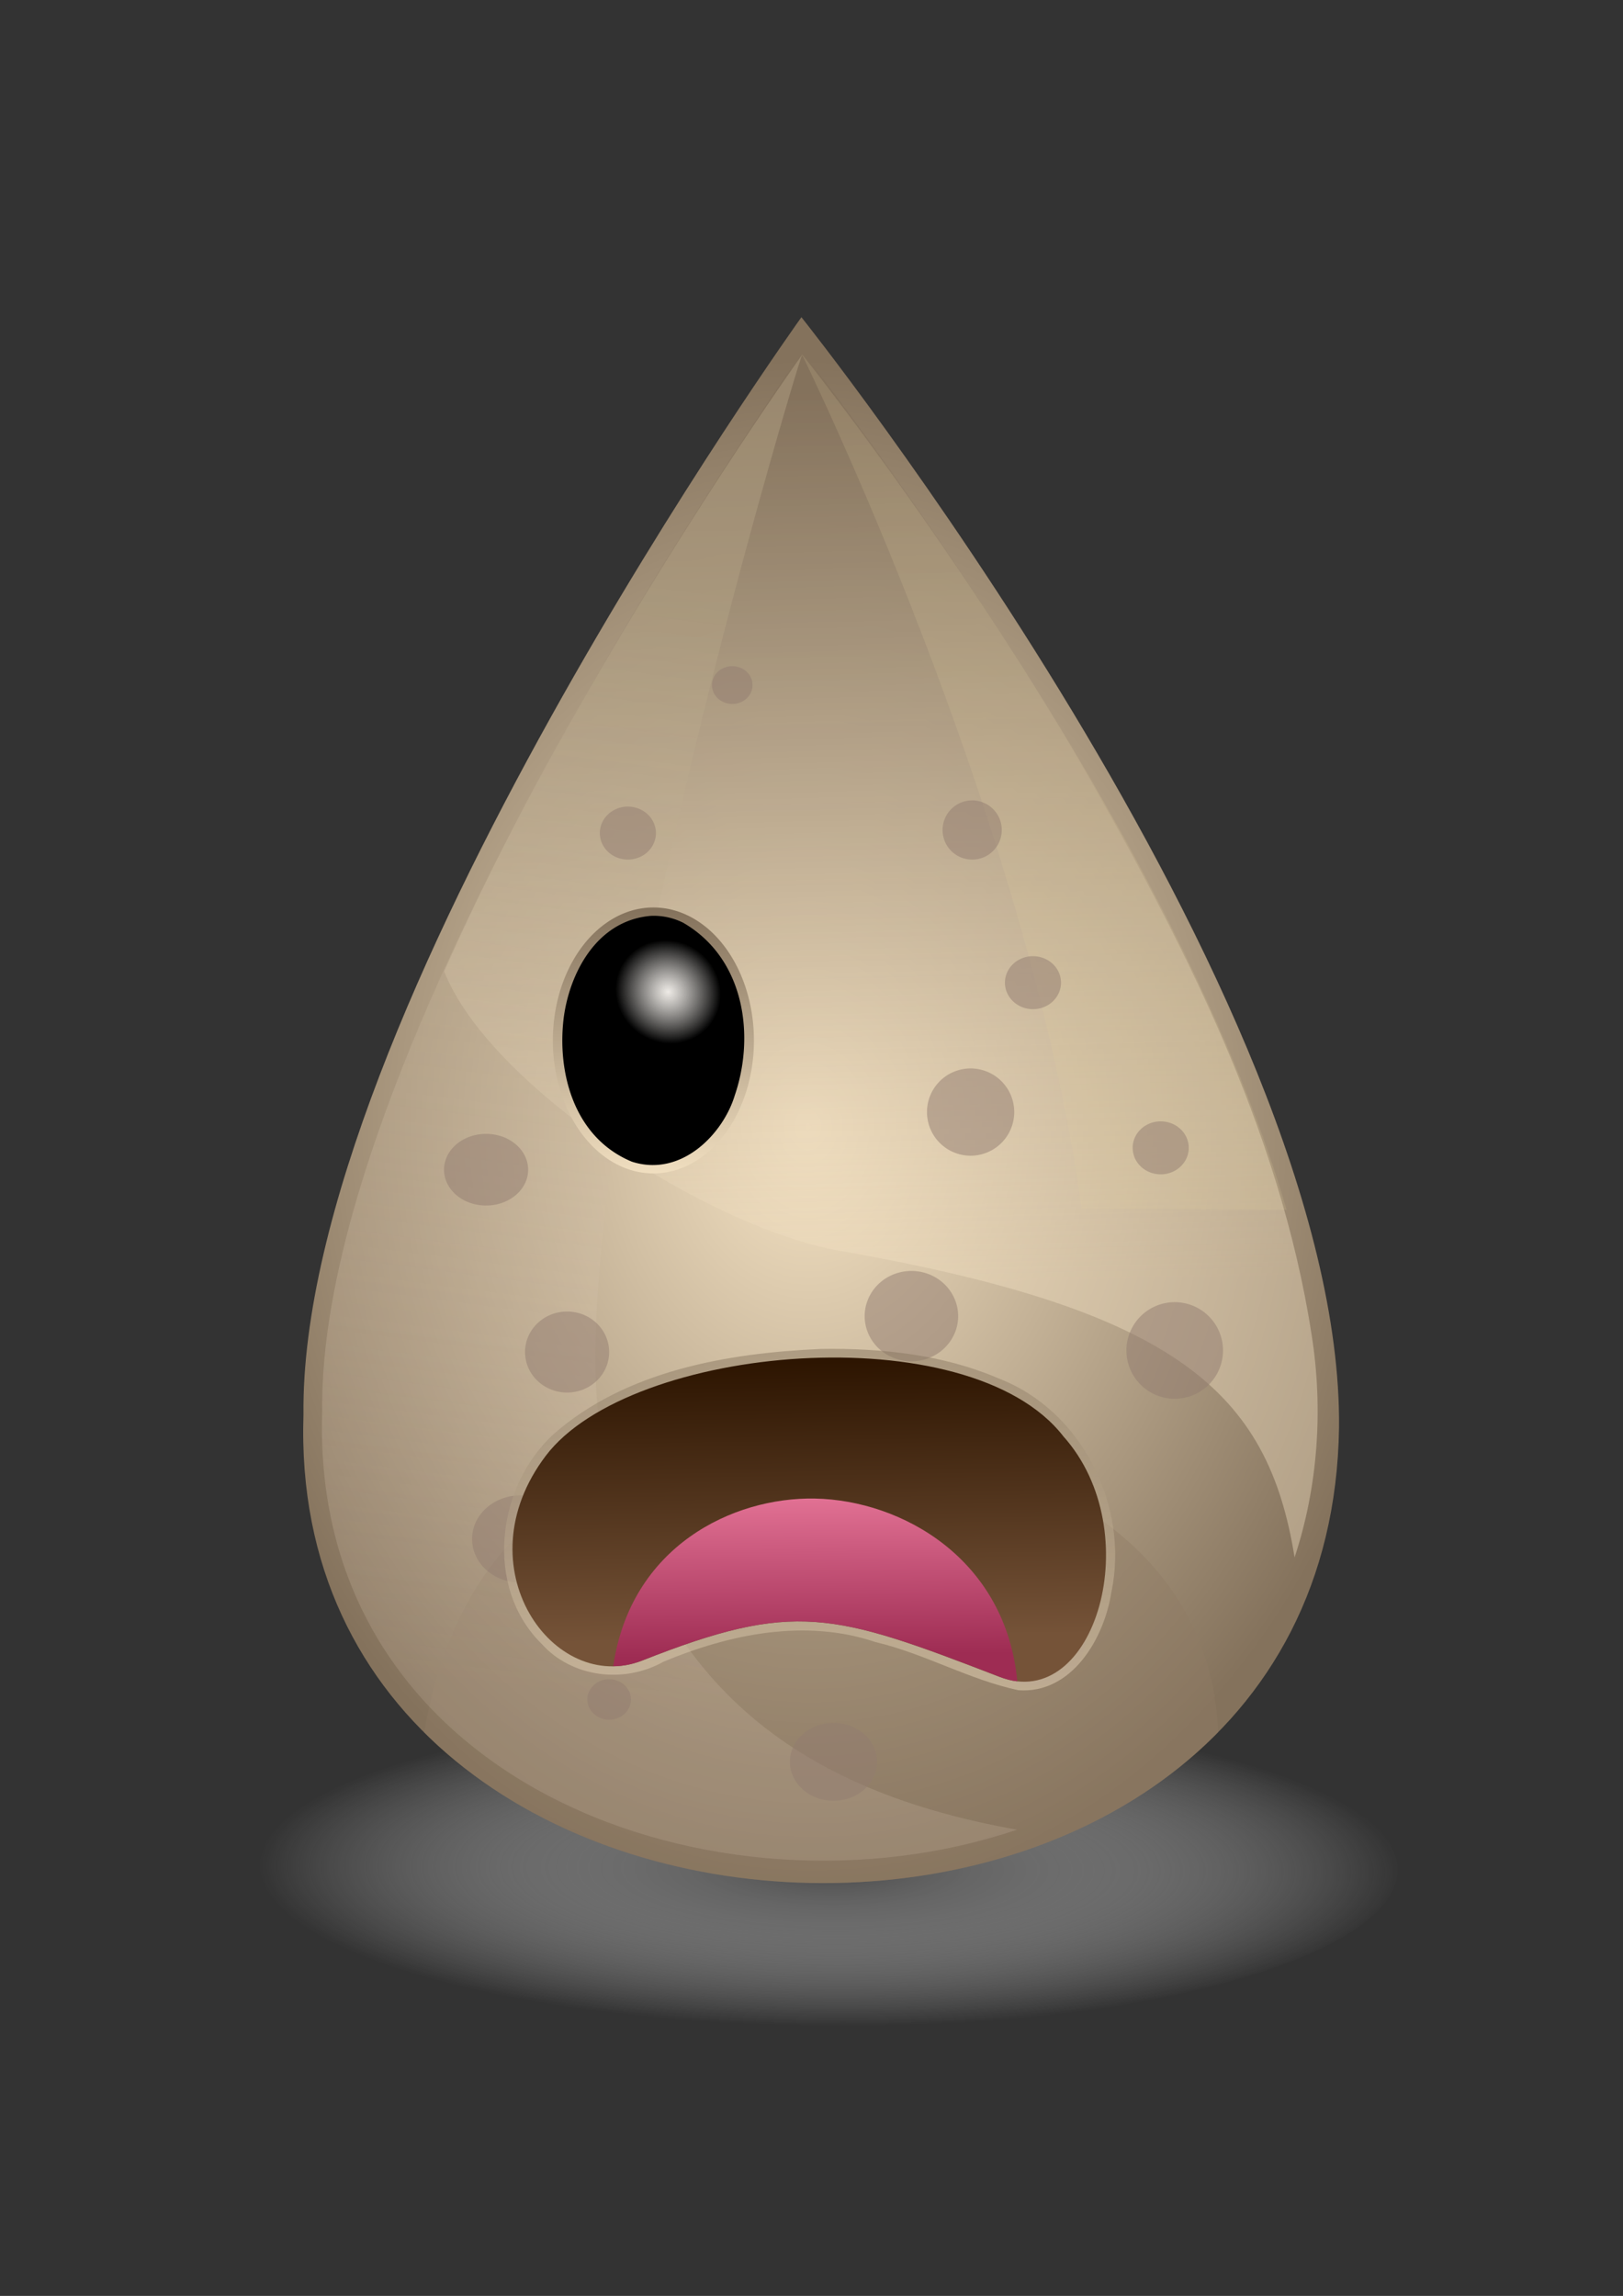 <svg xmlns="http://www.w3.org/2000/svg" xmlns:xlink="http://www.w3.org/1999/xlink" viewBox="0 0 744.09 1052.4"><rect x="0" y="0" width="744.09" height="1052.4" fill="#333333" stroke="none"/><defs><linearGradient id="b"><stop offset="0" stop-color="#fff" stop-opacity=".809"/><stop offset="1"/></linearGradient><linearGradient id="e" y2="157.15" gradientUnits="userSpaceOnUse" x2="264.42" gradientTransform="matrix(2 0 0 2 -157.86 -134.99)" y1="362.26" x1="269.17"><stop offset="0" stop-color="#f6e4c5" stop-opacity=".4"/><stop offset="1" stop-color="#84725c"/></linearGradient><linearGradient id="f" y2="200.22" gradientUnits="userSpaceOnUse" x2="235.71" gradientTransform="matrix(2 0 0 2 -157.86 -134.99)" y1="454.51" x1="202.86"><stop offset="0" stop-color="#e6d2be" stop-opacity=".354"/><stop offset="1" stop-color="#b2a283"/></linearGradient><linearGradient id="a"><stop offset="0" stop-color="#f6e4c5"/><stop offset="1" stop-color="#84725c"/></linearGradient><linearGradient id="h" y2="380.81" gradientUnits="userSpaceOnUse" x2="268.27" gradientTransform="matrix(2 0 0 2 -160.71 -139.27)" y1="445.1" x1="269.43"><stop offset="0" stop-color="#755338"/><stop offset="1" stop-color="#2c1400"/></linearGradient><linearGradient id="i" y2="398.68" gradientUnits="userSpaceOnUse" x2="264.27" gradientTransform="matrix(2 0 0 2 -157.86 -134.99)" y1="446.89" x1="264.86"><stop offset="0" stop-color="#9e2c53"/><stop offset="1" stop-color="#f888a9"/></linearGradient><linearGradient id="g" y2="374.36" xlink:href="#a" gradientUnits="userSpaceOnUse" x2="264.87" gradientTransform="matrix(2 0 0 2 -157.86 -134.99)" y1="465.78" x1="266.71"/><linearGradient id="j" y2="283.65" xlink:href="#a" gradientUnits="userSpaceOnUse" x2="233.15" y1="350.53" x1="232.98"/><radialGradient id="d" xlink:href="#a" gradientUnits="userSpaceOnUse" cy="333.54" cx="271.48" gradientTransform="matrix(2.339 -.032 .041 2.95 -278.21 -458.75)" r="119.23"/><radialGradient id="k" xlink:href="#b" gradientUnits="userSpaceOnUse" cy="290.3" cx="240.98" gradientTransform="matrix(-.475 -.349 .331 -.45 223.68 475.77)" r="20.854"/><radialGradient id="c" gradientUnits="userSpaceOnUse" cy="190.93" cx="527.14" gradientTransform="matrix(.718 -.664 .679 .734 18.946 400.82)" r="92.5"><stop offset="0" stop-color="#494949"/><stop offset="1" stop-color="#fff" stop-opacity="0"/></radialGradient></defs><path d="M617.86 191.29a92.5 92.5 0 11-185 0 92.5 92.5 0 11185 0z" transform="matrix(2.865 0 0 .788 -1129.4 706.21)" fill="url(#c)"/><path d="M139.13 648.46C137.11 466.63 367.42 145.4 367.42 145.4s248.5 311.13 246.48 509.12c-4.292 285.68-483.94 272.59-474.77-6.06z" fill="url(#d)"/><path d="M366.42 658.56c-93.718-.42-156.53 43.298-171.9 135.58 91.412 91.026 272.56 93.061 363.94-.125-3.361-88.082-88.194-134.99-192.04-135.45z" opacity=".4" fill="#8f7c64"/><path d="M367.83 161.14l-2.5 3.625c-60.69 89.235-117.67 181.75-161.69 280.5 20.426 52.164 120.7 117.42 181.45 128.09 154.19 27.084 196.26 64.462 208.43 140.54 10.766-32.553 13.191-68.178 7.813-102-14.577-94.824-59.737-181.73-106.94-263.94-38.26-64.761-80.72-127.4-126.56-186.81z" fill="url(#e)"/><path d="M367.71 162.68c-4.499 6.267-221.93 311.43-220 484.14-5.66 171.25 181.84 238 318.56 191.88-108.95-19.31-168.22-73.66-190.17-177.97-22.85-118.12 87.79-488.53 91.61-498.05z" opacity=".472" fill="url(#f)"/><path d="M367.83 162.58s-.425.643-.5.75c.059-.054.5-.5.5-.5s103.53 210.59 128.06 391.19l93.968.505c-52.44-180.53-222.03-391.95-222.03-391.95z" opacity=".167" fill="#e0cf9e"/><g><g opacity=".5" fill="#917c6f"><path d="M279.28 619.75a19.286 18.572 0 11-38.572 0 19.286 18.572 0 1138.572 0zM497.854 750.45a23.572 22.142 0 11-47.142 0 23.572 22.142 0 1147.142 0zM486.44 450.442a12.857 12.143 0 11-25.714 0 12.857 12.143 0 1125.714 0zM459.28 380.456a13.571 13.571 0 11-27.142 0 13.571 13.571 0 1127.142 0zM464.992 509.75a20 20 0 11-40 0 20 20 0 1140 0zM345 314.022a9.286 8.571 0 11-18.571 0 9.286 8.571 0 1118.571 0zM242.138 536.17a19.286 16.429 0 11-38.572 0 19.286 16.429 0 1138.572 0zM439.28 603.29a21.429 20.715 0 11-42.858 0 21.429 20.715 0 1142.858 0zM260.708 705.45a22.143 20 0 11-44.286 0 22.143 20 0 1144.286 0zM289.28 779.005a10 9.286 0 11-20 0 10 9.286 0 1120 0zM560.706 619.03a22.143 22.143 0 11-44.286 0 22.143 22.143 0 1144.286 0zM402.14 807.59a20 17.857 0 11-40 0 20 17.857 0 1140 0zM320.712 471.17a20 20 0 11-40 0 20 20 0 1140 0zM545 526.15a12.857 12.143 0 11-25.714 0 12.857 12.143 0 1125.714 0zM300.72 381.87a12.857 12.143 0 11-25.714 0 12.857 12.143 0 1125.714 0z"/></g></g><g><path d="M376.33 618.33c-43.063 1.896-89.58 10.017-122.69 39.188-25.962 23.986-31.72 69.928-5.375 95.938 13.896 15.557 37.91 18.393 55.935 8.235 30.512-12.726 65.16-19.835 97.234-8.984 22.348 5.232 43.007 17.312 65.518 22.062 24.456 1.737 39.239-23.69 42.562-44.812 8.333-39.68-13.543-83.386-51.562-98.062-25.513-10.99-53.959-14.023-81.625-13.562z" opacity=".5" fill="url(#g)"/><path d="M250.24 667.28c38.75-51.13 193.96-64.766 237.28-8.886 39.117 43.693 14.446 127.12-29.215 110.26-76.433-29.519-94.021-35.059-163.83-7.516-40.563 16.004-82.987-42.729-44.237-93.859z" fill="url(#h)"/><path d="M373.58 686.91c-37.596-.714-84.426 21.851-92.438 76.857 4.381-.031 8.834-.858 13.312-2.625 69.809-27.543 87.442-22.019 163.88 7.5 2.774 1.071 5.453 1.765 8.063 2.062-5.295-56.124-52.883-83.036-92.812-83.795z" fill="url(#i)"/></g><g><path d="M254.21 315.25a21.308 31.962 0 11-42.616 0 21.308 31.962 0 1142.616 0z" transform="matrix(2.163 0 0 1.907 -204.208 -124.265)" fill="url(#j)"/><path d="M201.42 243.61c-12.876 1.048-18.872 13.778-20.075 23.591-1.44 12.051 2.175 27.155 15.648 32.754 11.389 3.666 20.963-6.448 23.588-15.196 4.617-13.434 2.436-31.309-11.828-39.57a15.176 15.176 0 00-7.333-1.58z" fill="url(#k)" transform="matrix(2 0 0 2 -104.3 -67.419)"/><g><path d="M254.21 315.25a21.308 31.962 0 11-42.616 0 21.308 31.962 0 1142.616 0z" transform="matrix(-2.163 0 0 1.907 955.998 -124.265)" fill="url(#j)"/><path d="M201.42 243.61c-12.876 1.048-18.872 13.778-20.075 23.591-1.44 12.051 2.175 27.155 15.648 32.754 11.389 3.666 20.963-6.448 23.588-15.196 4.617-13.434 2.436-31.309-11.828-39.57a15.176 15.176 0 00-7.333-1.58z" fill="url(#k)" transform="matrix(-2 0 0 2 856.09 -67.419)"/></g></g></svg>